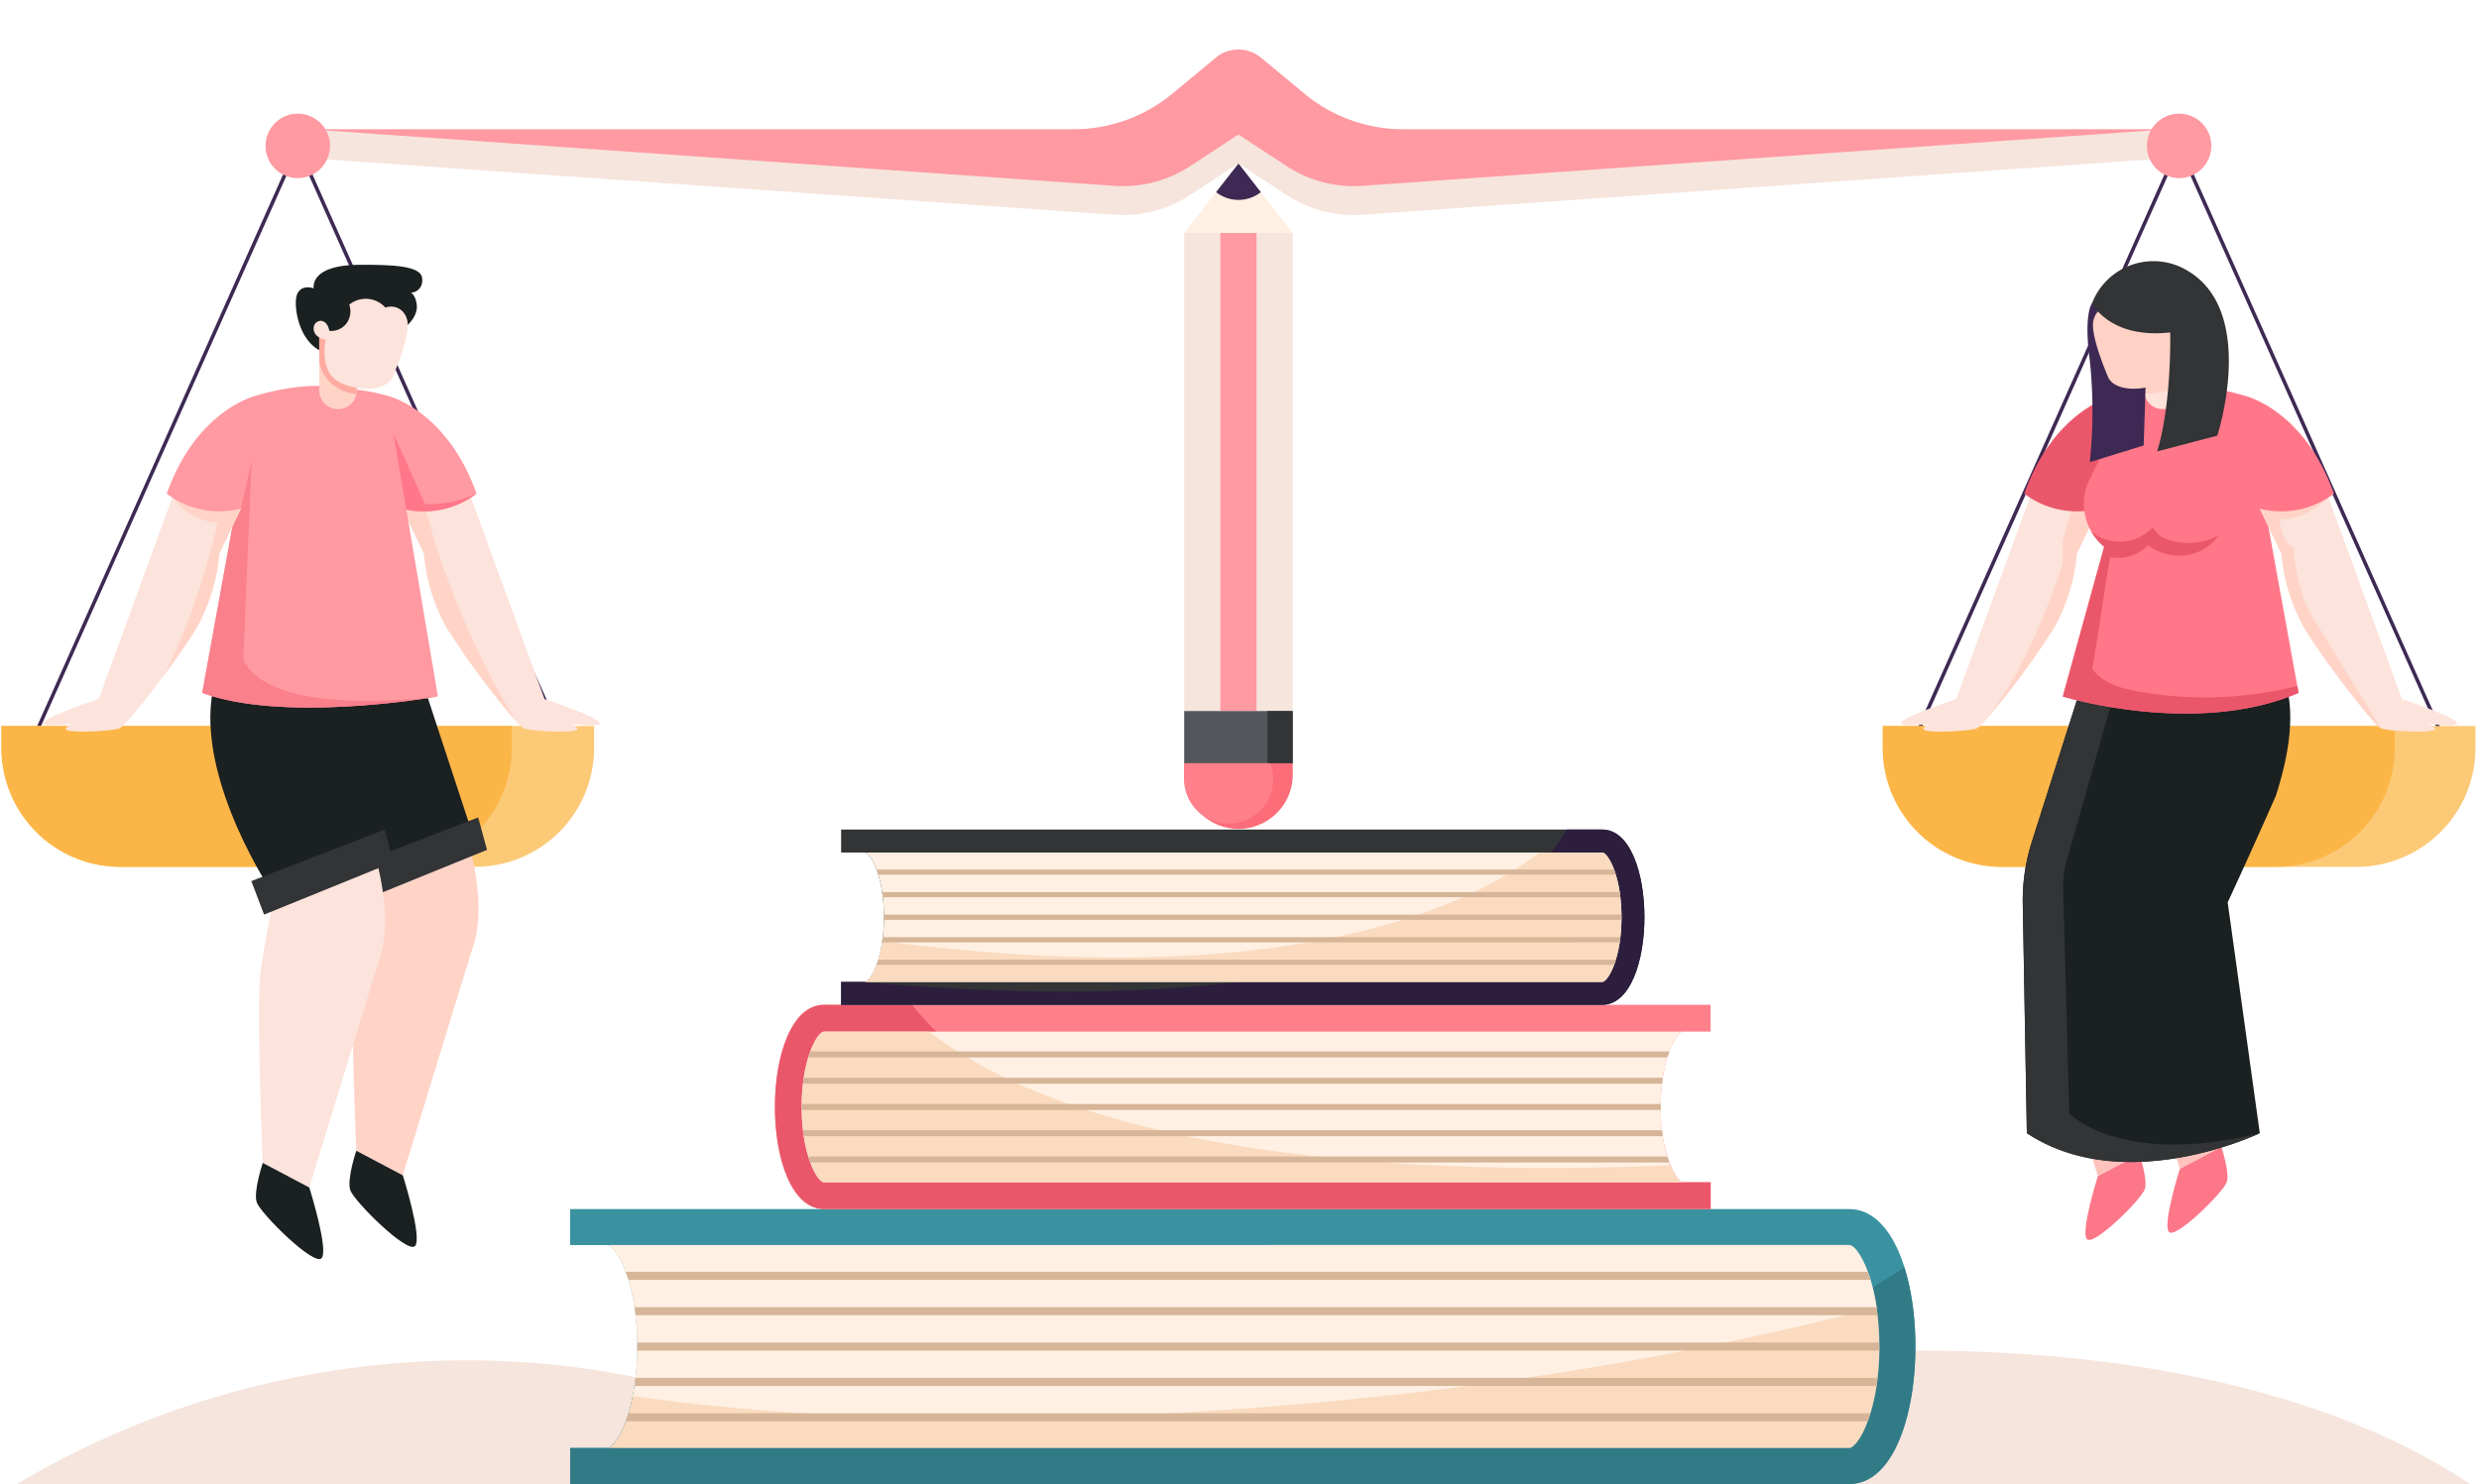 <svg xmlns="http://www.w3.org/2000/svg" xmlns:xlink="http://www.w3.org/1999/xlink" width="334" height="200" viewBox="0 0 334 200">
  <defs>
    <clipPath id="clip-path">
      <rect id="Rectangle_37152" data-name="Rectangle 37152" width="334" height="200" transform="translate(-11931 2336)" fill="#fff"/>
    </clipPath>
    <clipPath id="clip-path-2">
      <rect id="Rectangle_37052" data-name="Rectangle 37052" width="422" height="197" transform="translate(0 -0.162)" fill="#ff808b"/>
    </clipPath>
  </defs>
  <g id="Mask_Group_46868" data-name="Mask Group 46868" transform="translate(11931 -2336)" clip-path="url(#clip-path)">
    <g id="Group_62313" data-name="Group 62313" transform="translate(-11977 2319.924)">
      <g id="Group_62210" data-name="Group 62210" transform="translate(0 19.238)" clip-path="url(#clip-path-2)">
        <path id="Path_130434" data-name="Path 130434" d="M429.644,428.976H95.459c31.6-19.688,72.142-23.7,106.337-8.994a230.013,230.013,0,0,1,102.185-2.958c19.823-8.37,88.176-14.591,125.664,11.952" transform="translate(-49.11 -230.953)" fill="#f6e5dd"/>
        <path id="Path_130435" data-name="Path 130435" d="M425.265,410.008H252.951v-4.852h4.977c1,0,3.2-3.375,3.87-9.711a35.656,35.656,0,0,0,.208-3.962c0-8.875-2.893-13.673-4.079-13.673H252.95v-4.852H425.265c3.535,0,6.021,3.263,7.455,7.852,3.408,10.876.923,29.205-7.455,29.205" transform="translate(-130.133 -213.169)" fill="#3a92a0"/>
        <path id="Path_130436" data-name="Path 130436" d="M425.264,418.325H252.951v-4.852h4.977c1,0,3.2-3.375,3.87-9.711a98.236,98.236,0,0,0,27.8,7.273c13.571,1.657,27.3,1.183,40.96.718,19.526-.665,39.169-1.345,58.308-5.283,15.484-3.2,30.744-8.639,43.854-17.348,3.408,10.876.923,29.205-7.455,29.205" transform="translate(-130.133 -221.488)" fill="#317b87"/>
        <path id="Path_130437" data-name="Path 130437" d="M434.617,396.626v.544a33.839,33.839,0,0,1-.237,3.68c-.039.374-.088.734-.141,1.083a25.27,25.27,0,0,1-.82,3.685c-.118.383-.237.748-.365,1.083-.879,2.367-1.913,3.6-2.515,3.6H263.2c.6,0,1.637-1.228,2.515-3.6.127-.335.247-.7.364-1.083.214-.7.413-1.48.582-2.33.088-.432.17-.884.237-1.355.053-.355.1-.71.141-1.083a33.871,33.871,0,0,0,.237-3.68v-1.089a33.885,33.885,0,0,0-.237-3.68c-.039-.374-.088-.734-.141-1.083a25.26,25.26,0,0,0-.82-3.685c-.118-.383-.237-.748-.365-1.083-.879-2.367-1.914-3.6-2.515-3.6H430.538c.6,0,1.637,1.228,2.515,3.6.127.335.247.7.365,1.083a25.278,25.278,0,0,1,.82,3.685v.044c.053.335.1.679.136,1.039a33.9,33.9,0,0,1,.237,3.68v.544" transform="translate(-135.406 -218.315)" fill="#fadbc0"/>
        <path id="Path_130438" data-name="Path 130438" d="M434.242,391.362a468.287,468.287,0,0,1-70.228,12.307c-37.27,3.8-71.544,3.375-97.351-.383.088-.432.17-.884.237-1.355.053-.355.1-.71.141-1.083a33.872,33.872,0,0,0,.237-3.68v-1.089a33.871,33.871,0,0,0-.237-3.68c-.039-.374-.088-.734-.141-1.083a25.26,25.26,0,0,0-.82-3.685c-.118-.383-.237-.748-.364-1.083-.879-2.367-1.914-3.6-2.515-3.6H430.537c.6,0,1.637,1.228,2.515,3.6.127.335.247.7.365,1.083a25.288,25.288,0,0,1,.82,3.685v.044" transform="translate(-135.406 -218.315)" fill="#fff0e3"/>
        <path id="Path_130439" data-name="Path 130439" d="M436.086,391.448H268.747c-.118-.383-.237-.748-.364-1.083H435.719c.125.335.247.7.364,1.083" transform="translate(-138.072 -222.127)" fill="#d6b598"/>
        <path id="Path_130440" data-name="Path 130440" d="M438.3,401.268H270.964c-.039-.374-.088-.734-.141-1.083H438.159c.053.355.1.71.141,1.083" transform="translate(-139.328 -227.179)" fill="#d6b598"/>
        <path id="Path_130441" data-name="Path 130441" d="M438.929,410.538v.544H271.593v-1.089H438.929v.544" transform="translate(-139.723 -232.226)" fill="#d6b598"/>
        <path id="Path_130442" data-name="Path 130442" d="M438.3,419.815c-.039.374-.088.734-.141,1.083H270.823c.053-.355.1-.71.141-1.083Z" transform="translate(-139.328 -237.278)" fill="#d6b598"/>
        <path id="Path_130443" data-name="Path 130443" d="M436.086,429.635c-.118.383-.237.748-.365,1.083H268.383c.127-.335.247-.7.364-1.083Z" transform="translate(-138.072 -242.33)" fill="#d6b598"/>
        <path id="Path_130444" data-name="Path 130444" d="M429.12,330.032a21.365,21.365,0,0,0,1.258,7.734c.626,1.593,1.34,2.422,1.768,2.422h3.7v3.6H316.411c-8.847,0-8.847-27.52,0-27.52H435.845v3.608h-3.7c-.879,0-3.025,3.56-3.025,10.152" transform="translate(-159.367 -184.011)" fill="#ff808b"/>
        <path id="Path_130445" data-name="Path 130445" d="M435.845,340.191v3.6H316.411c-8.847,0-8.847-27.52,0-27.52h11.828c8.662,10.8,33.745,29.142,102.139,21.495.626,1.593,1.34,2.422,1.768,2.422Z" transform="translate(-159.367 -184.01)" fill="#eb576a"/>
        <path id="Path_130446" data-name="Path 130446" d="M435.964,344.013H320.231c-.447,0-1.219-.912-1.87-2.676-.092-.247-.185-.519-.272-.8a18.691,18.691,0,0,1-.607-2.738c-.039-.263-.078-.529-.107-.806a24.642,24.642,0,0,1-.17-2.734v-.807a24.657,24.657,0,0,1,.17-2.733c.03-.277.067-.544.106-.806a18.765,18.765,0,0,1,.607-2.734c.088-.286.18-.559.272-.806.651-1.757,1.42-2.671,1.87-2.671H435.964c-.447,0-1.214.912-1.865,2.671-.1.247-.185.52-.272.806a18.764,18.764,0,0,0-.607,2.734c-.044.263-.078.529-.106.806a25.8,25.8,0,0,0-.175,2.734v.806a25.792,25.792,0,0,0,.175,2.734c.03.277.063.544.107.806a18.712,18.712,0,0,0,.607,2.738c.088.282.175.554.272.8.049.136.1.267.15.393.617,1.505,1.3,2.282,1.714,2.282" transform="translate(-163.186 -187.832)" fill="#fff0e3"/>
        <path id="Path_130447" data-name="Path 130447" d="M435.964,344.013H320.231c-.447,0-1.219-.912-1.87-2.676-.092-.247-.185-.519-.272-.8a18.691,18.691,0,0,1-.607-2.738c-.039-.263-.078-.529-.107-.806a24.642,24.642,0,0,1-.17-2.734v-.807a24.657,24.657,0,0,1,.17-2.733c.03-.277.067-.544.106-.806a18.765,18.765,0,0,1,.607-2.734c.088-.286.18-.559.272-.806.651-1.757,1.42-2.671,1.87-2.671h14.148c11.726,9.128,38.722,20.5,99.876,18.029.617,1.505,1.3,2.282,1.714,2.282" transform="translate(-163.186 -187.832)" fill="#fadbc0"/>
        <path id="Path_130448" data-name="Path 130448" d="M319.034,358.369H434.767c.088.285.177.555.271.8H319.305c-.094-.249-.183-.52-.27-.8" transform="translate(-164.13 -205.666)" fill="#d6b598"/>
        <path id="Path_130449" data-name="Path 130449" d="M317.563,351.076H433.3c.028.278.065.544.1.8H317.667c-.039-.26-.076-.527-.1-.8" transform="translate(-163.373 -201.915)" fill="#d6b598"/>
        <path id="Path_130450" data-name="Path 130450" d="M317.2,344.187v-.4H432.933v.807H317.2v-.4" transform="translate(-163.186 -198.162)" fill="#d6b598"/>
        <path id="Path_130451" data-name="Path 130451" d="M317.563,337.3c.03-.278.065-.544.1-.8H433.4c-.04.26-.076.527-.1.8Z" transform="translate(-163.373 -194.415)" fill="#d6b598"/>
        <path id="Path_130452" data-name="Path 130452" d="M319.034,330.009c.086-.285.176-.555.27-.8H435.037c-.094.248-.183.52-.271.8Z" transform="translate(-164.13 -190.663)" fill="#d6b598"/>
        <path id="Path_130453" data-name="Path 130453" d="M430.677,291.239H328.141v-3.093h3.17c.757,0,2.6-3.059,2.6-8.72s-1.845-8.716-2.6-8.716h-3.17v-3.1H430.677c7.594,0,7.594,23.626,0,23.626" transform="translate(-168.815 -158.976)" fill="#323436"/>
        <path id="Path_130454" data-name="Path 130454" d="M430.677,291.239H328.141v-3.093h2.85c72.005,6.4,90.393-12.449,94.924-20.534h4.763c7.594,0,7.594,23.626,0,23.626" transform="translate(-168.815 -158.976)" fill="#2d1e3d"/>
        <path id="Path_130455" data-name="Path 130455" d="M436.639,282.709v.344a21.55,21.55,0,0,1-.146,2.35c-.025.237-.058.466-.092.69a15.626,15.626,0,0,1-.524,2.35c-.073.243-.15.473-.228.69-.563,1.51-1.224,2.3-1.607,2.3H334.671c.383,0,1.044-.787,1.607-2.3.078-.214.155-.447.228-.69a15.624,15.624,0,0,0,.524-2.35c.009-.058.019-.118.025-.18.025-.164.048-.335.067-.51a22.851,22.851,0,0,0,.146-2.35v-.689a22.918,22.918,0,0,0-.146-2.35c-.03-.237-.058-.466-.092-.69a15.625,15.625,0,0,0-.524-2.35c-.073-.243-.15-.473-.228-.69-.563-1.51-1.224-2.292-1.607-2.292h99.366c.383,0,1.044.782,1.607,2.292.078.214.155.447.228.69a15.617,15.617,0,0,1,.524,2.35c.034.224.067.452.092.69a21.641,21.641,0,0,1,.146,2.35v.344" transform="translate(-172.175 -162.258)" fill="#fff0e3"/>
        <path id="Path_130456" data-name="Path 130456" d="M436.635,282.364v.689a21.542,21.542,0,0,1-.146,2.35c-.025.237-.058.466-.092.69a15.614,15.614,0,0,1-.524,2.35c-.073.243-.15.473-.228.69-.563,1.51-1.224,2.3-1.607,2.3H334.671c.383,0,1.044-.787,1.607-2.3.078-.214.155-.447.228-.69a15.626,15.626,0,0,0,.524-2.35c.009-.058.019-.118.025-.18,54.871,7.187,79.25-4.772,88.524-11.92h8.459c.383,0,1.044.782,1.607,2.292.078.214.155.447.228.69a15.632,15.632,0,0,1,.524,2.35c.034.224.067.452.092.69a21.635,21.635,0,0,1,.146,2.35" transform="translate(-172.175 -162.258)" fill="#fadbc0"/>
        <path id="Path_130457" data-name="Path 130457" d="M437.575,279.407H338.209c-.075-.245-.151-.473-.237-.69h99.366c.08.214.157.446.237.69" transform="translate(-173.876 -164.686)" fill="#d6b598"/>
        <path id="Path_130458" data-name="Path 130458" d="M438.988,285.664H339.622c-.025-.237-.056-.473-.09-.69H438.9c.034.222.065.452.09.69" transform="translate(-174.675 -167.908)" fill="#d6b598"/>
        <path id="Path_130459" data-name="Path 130459" d="M439.393,291.576v.347h-99.37v-.693h99.366v.347" transform="translate(-174.928 -171.125)" fill="#d6b598"/>
        <path id="Path_130460" data-name="Path 130460" d="M438.988,297.491c-.025.237-.056.473-.09.69H339.532c.034-.222.065-.452.09-.69Z" transform="translate(-174.675 -174.347)" fill="#d6b598"/>
        <path id="Path_130461" data-name="Path 130461" d="M437.574,303.752c-.075.245-.151.473-.237.69H337.976c.08-.214.157-.446.237-.69Z" transform="translate(-173.875 -177.568)" fill="#d6b598"/>
        <path id="Path_130462" data-name="Path 130462" d="M428.34,102.014h-5v64.432h14.619V102.014Z" transform="translate(-217.791 -73.782)" fill="#f6e5dd"/>
        <rect id="Rectangle_37049" data-name="Rectangle 37049" width="4.873" height="64.432" transform="translate(210.421 28.232)" fill="#ff99a2"/>
        <rect id="Rectangle_37050" data-name="Rectangle 37050" width="14.619" height="7.039" transform="translate(205.548 92.664)" fill="#53565a"/>
        <rect id="Rectangle_37051" data-name="Rectangle 37051" width="3.407" height="7.039" transform="translate(216.761 92.664)" fill="#323436"/>
        <path id="Path_130463" data-name="Path 130463" d="M437.965,249.213v1.621a7.31,7.31,0,0,1-14.619,0v-1.621Z" transform="translate(-217.791 -149.511)" fill="#fc6c79"/>
        <path id="Path_130464" data-name="Path 130464" d="M434.93,249.213a6,6,0,1,1-11.585,1.621v-1.621Z" transform="translate(-217.795 -149.511)" fill="#ff808b"/>
        <path id="Path_130465" data-name="Path 130465" d="M437.957,92.1H423.336l4.292-5.5,3.02-3.865,3.021,3.865Z" transform="translate(-217.789 -63.864)" fill="#fff0e3"/>
        <path id="Path_130466" data-name="Path 130466" d="M438.215,86.6a4.891,4.891,0,0,1-6.035,0l3.02-3.865Z" transform="translate(-222.336 -63.864)" fill="#3e2954"/>
        <path id="Path_130467" data-name="Path 130467" d="M103.95,157.523a.244.244,0,0,1-.1-.021.237.237,0,0,1-.118-.321L139.25,77.492a.243.243,0,1,1,.444.2l-35.522,79.684a.237.237,0,0,1-.222.144" transform="translate(-53.353 -61.093)" fill="#3e2954"/>
        <path id="Path_130468" data-name="Path 130468" d="M212.629,157.523a.237.237,0,0,1-.222-.144L176.886,77.69a.243.243,0,1,1,.444-.2l35.521,79.685a.237.237,0,0,1-.118.321.245.245,0,0,1-.1.021" transform="translate(-90.991 -61.093)" fill="#3e2954"/>
        <path id="Path_130469" data-name="Path 130469" d="M174.988,238.863v2.948a16.038,16.038,0,0,1-16.036,16.037H111.163a16.034,16.034,0,0,1-16.032-16.035v-2.95Z" transform="translate(-48.941 -144.185)" fill="#fcc977"/>
        <path id="Path_130470" data-name="Path 130470" d="M163.893,238.863v2.948a16.038,16.038,0,0,1-16.036,16.037H111.163a16.034,16.034,0,0,1-16.032-16.035v-2.95Z" transform="translate(-48.941 -144.185)" fill="#fcb647"/>
        <path id="Path_130471" data-name="Path 130471" d="M626,157.523a.245.245,0,0,1-.1-.021.237.237,0,0,1-.118-.321l35.521-79.689a.243.243,0,0,1,.444.2L626.23,157.374a.237.237,0,0,1-.222.144" transform="translate(-321.929 -61.093)" fill="#3e2954"/>
        <path id="Path_130472" data-name="Path 130472" d="M734.683,157.523a.237.237,0,0,1-.221-.144L698.939,77.69a.243.243,0,0,1,.444-.2L734.9,157.178a.237.237,0,0,1-.118.321.246.246,0,0,1-.1.021" transform="translate(-359.565 -61.093)" fill="#3e2954"/>
        <path id="Path_130473" data-name="Path 130473" d="M697.038,238.863v2.948A16.035,16.035,0,0,1,681,257.848H633.218a16.038,16.038,0,0,1-16.037-16.036v-2.949Z" transform="translate(-317.515 -144.185)" fill="#fcc977"/>
        <path id="Path_130474" data-name="Path 130474" d="M686.167,238.863v2.948a16.038,16.038,0,0,1-16.036,16.037H633.218a16.038,16.038,0,0,1-16.037-16.036v-2.949Z" transform="translate(-317.515 -144.185)" fill="#fcb647"/>
        <path id="Path_130475" data-name="Path 130475" d="M430.843,61.865v3.787L320.79,73.381a16.5,16.5,0,0,1-10.207-2.66l-6.5-4.26-6.492,4.26a16.512,16.512,0,0,1-10.211,2.66l-110.053-7.73V61.865H281.873a20.905,20.905,0,0,0,13.342-4.816l5.807-4.821a4.78,4.78,0,0,1,6.118,0l5.812,4.821a20.883,20.883,0,0,0,13.338,4.816Z" transform="translate(-91.236 -47.601)" fill="#f6e5dd"/>
        <path id="Path_130476" data-name="Path 130476" d="M430.937,61.865l-108.46,7.618a16.465,16.465,0,0,1-10.207-2.66l-6.5-4.253-6.492,4.253a16.48,16.48,0,0,1-10.211,2.66L180.611,61.865H283.564a20.905,20.905,0,0,0,13.342-4.816l5.807-4.821a4.78,4.78,0,0,1,6.118,0l5.811,4.821a20.883,20.883,0,0,0,13.338,4.816Z" transform="translate(-92.917 -47.601)" fill="#ff99a2"/>
        <path id="Path_130477" data-name="Path 130477" d="M177.107,73.25a4.341,4.341,0,1,1-4.341-4.341,4.341,4.341,0,0,1,4.341,4.341" transform="translate(-86.647 -56.751)" fill="#ff99a2"/>
        <path id="Path_130478" data-name="Path 130478" d="M690.478,73.25a4.341,4.341,0,1,0,4.341-4.341,4.341,4.341,0,0,0-4.341,4.341" transform="translate(-355.223 -56.751)" fill="#ff99a2"/>
        <path id="Path_130479" data-name="Path 130479" d="M193.835,219.049l8.123,24.726-15.106,4.852s-11.146-17.006-6.8-28.756Z" transform="translate(-92.113 -133.992)" fill="#1b2021"/>
        <path id="Path_130480" data-name="Path 130480" d="M208.232,271.506s2.431,7.984.691,13.535-9.575,31.167-9.575,31.167l-6.272-3.313s-.929-21.921-.237-26.3c1-6.3,1.75-9.388,1.75-9.388Z" transform="translate(-99.078 -160.979)" fill="#ffd4c7"/>
        <path id="Path_130481" data-name="Path 130481" d="M190.434,271.176l17.961-6.943,1.192,4.378L192.145,275.7Z" transform="translate(-97.971 -157.234)" fill="#323436"/>
        <path id="Path_130482" data-name="Path 130482" d="M192.621,356.76l6.272,3.313s2.646,8.369,1.657,9.524-8.284-6.064-8.745-7.551.822-5.28.822-5.28" transform="translate(-98.622 -204.839)" fill="#1b2021"/>
        <path id="Path_130483" data-name="Path 130483" d="M167.891,222.433l8.123,24.726-15.106,4.852s-11.146-17.006-6.8-28.756Z" transform="translate(-78.763 -135.733)" fill="#1b2021"/>
        <path id="Path_130485" data-name="Path 130485" d="M182.284,274.89s2.431,7.984.691,13.535-9.575,31.167-9.575,31.167l-6.272-3.313s-.929-21.921-.237-26.3c1-6.3,1.75-9.388,1.75-9.388Z" transform="translate(-85.728 -162.72)" fill="#fce3db"/>
        <path id="Path_130486" data-name="Path 130486" d="M164.486,274.556l17.961-6.943,1.192,4.378L166.2,279.076Z" transform="translate(-84.622 -158.976)" fill="#323436"/>
        <path id="Path_130487" data-name="Path 130487" d="M166.673,360.144l6.272,3.313s2.646,8.369,1.657,9.524-8.284-6.064-8.745-7.551.822-5.28.822-5.28" transform="translate(-85.273 -206.58)" fill="#1b2021"/>
        <path id="Path_130488" data-name="Path 130488" d="M190.28,120.113s2.722-1.3,2.857-3.529c-.045-1.563-.8-1.966-.8-1.966a1.594,1.594,0,0,0,1.519-1.7c.09-1.7-2.637-2.1-8.533-2.056s-6.169,2.413-6.1,3.173c0,0-1.585-.625-2.209.76s.179,7.326,4.333,8.047Z" transform="translate(-90.967 -78.334)" fill="#1b2021"/>
        <path id="Path_130489" data-name="Path 130489" d="M228.783,204.469a1.819,1.819,0,0,1,1.183.631c.383.772-6.361.383-7.254,0a8.027,8.027,0,0,1-1.466-1.476,110.667,110.667,0,0,1-8.914-12.114,24.969,24.969,0,0,1-3.034-9.93l-2.913-6.074,1.48-2.13.127-.185,7.132-.577,10.414,28.536s6.938,2.311,7.409,3.18c.305.563-2.3.355-4.161.141" transform="translate(-106.174 -110.102)" fill="#fce3db"/>
        <path id="Path_130490" data-name="Path 130490" d="M221.412,204.529c-.053-.03-.111-.063-.164-.1a110.658,110.658,0,0,1-8.914-12.114,24.968,24.968,0,0,1-3.034-9.93l-2.913-6.074,1.48-2.13a7.78,7.78,0,0,1,2.1,3.87,112.066,112.066,0,0,0,11.454,26.477" transform="translate(-106.174 -110.91)" fill="#ffd4c7"/>
        <path id="Path_130491" data-name="Path 130491" d="M213.075,160.4h-.009a11.812,11.812,0,0,1-9.449,2.147c-.18-.034-.355-.078-.538-.127l-3.117-13.882,1.065-1.35s8,1.811,12.051,13.206" transform="translate(-102.872 -97.026)" fill="#ff99a2"/>
        <path id="Path_130492" data-name="Path 130492" d="M182.61,186.334a.086.086,0,0,0-.025,0,.257.257,0,0,0-.073.009H182.5c-1.637.286-20.815,3.467-31.648-.5l6.943-38.231V147.6l.33-1.811s6.672-2.166,11.76-.947a26.428,26.428,0,0,1,5.875.947Z" transform="translate(-77.607 -95.628)" fill="#ff99a2"/>
        <path id="Path_130493" data-name="Path 130493" d="M215.1,165.811a11.812,11.812,0,0,1-9.449,2.147L203.92,157.7l4.253,9.507a14.967,14.967,0,0,0,6.929-1.4" transform="translate(-104.909 -102.432)" fill="#f78"/>
        <path id="Path_130494" data-name="Path 130494" d="M182.5,189.675c-1.637.286-20.815,3.467-31.648-.5l6.943-38.231-1.42,33.677c3.432,7.856,24.422,5.278,26.126,5.054" transform="translate(-77.607 -98.954)" fill="#fa808b"/>
        <path id="Path_130495" data-name="Path 130495" d="M188.375,129.69v7.642a2.385,2.385,0,0,1-.067.563,2.494,2.494,0,0,1-.67,1.223,2.53,2.53,0,0,1-4.317-1.787v-7.919Z" transform="translate(-94.312 -87.878)" fill="#ffd4c7"/>
        <path id="Path_130496" data-name="Path 130496" d="M188.375,129.69v7.642a2.385,2.385,0,0,1-.067.563,2.221,2.221,0,0,0-.364-.131,5.271,5.271,0,0,1-4.622-4.322v-4.031Z" transform="translate(-94.312 -87.878)" fill="#ffaba1"/>
        <path id="Path_130497" data-name="Path 130497" d="M183.883,124.591a2.435,2.435,0,0,0-.333-.854,1.092,1.092,0,0,0-.746-.492.987.987,0,0,0-1.009.734,1.324,1.324,0,0,0,.374,1.243,2.048,2.048,0,0,0,1.218.546s-.937,4.16,1.7,5.658c2.418,1.373,6.478,1.385,7.326-.625s2.547-6.39,1.876-7.907a2.187,2.187,0,0,0-2.859-1.43,3.537,3.537,0,0,0-4.87-.4,2.741,2.741,0,0,1-.382,2.543,2.6,2.6,0,0,1-2.3.988" transform="translate(-93.507 -83.168)" fill="#fce3db"/>
        <path id="Path_130498" data-name="Path 130498" d="M133.42,175.5l-2.913,6.074a24.919,24.919,0,0,1-3.029,9.93c-1.02,1.718-2.632,4.023-4.283,6.254-2.722,3.661-5.555,7.1-6.109,7.337-.889.383-7.637.772-7.254,0a1.833,1.833,0,0,1,1.189-.631c-1.865.214-4.472.422-4.165-.141.473-.869,7.409-3.18,7.409-3.18l9.934-27.225.48-1.311,7.132.577Z" transform="translate(-54.959 -110.103)" fill="#fce3db"/>
        <path id="Path_130499" data-name="Path 130499" d="M150.756,175.5l-2.913,6.074a24.919,24.919,0,0,1-3.029,9.93c-1.02,1.718-2.632,4.023-4.283,6.254a93.882,93.882,0,0,0,7.079-20.388,7.916,7.916,0,0,1-6.074-3.447l.48-1.311,7.132.577Z" transform="translate(-72.297 -110.103)" fill="#ffd4c7"/>
        <path id="Path_130500" data-name="Path 130500" d="M141.009,160.4a11.8,11.8,0,0,0,10,2.02l3.116-13.879-1.065-1.35s-8,1.811-12.05,13.208" transform="translate(-72.544 -97.027)" fill="#ff99a2"/>
        <path id="Path_130501" data-name="Path 130501" d="M659.312,281.7s-2.168,7.12-.616,12.07,8.538,27.793,8.538,27.793l5.593-2.95s.828-19.547.208-23.452c-.893-5.614-1.56-8.371-1.56-8.371Z" transform="translate(-338.585 -166.227)" fill="#ffc3bc"/>
        <path id="Path_130502" data-name="Path 130502" d="M680.694,357.726l-5.593,2.95s-2.36,7.462-1.472,8.492,7.388-5.407,7.8-6.733-.732-4.709-.732-4.709" transform="translate(-346.452 -205.335)" fill="#fc7788"/>
        <path id="Path_130503" data-name="Path 130503" d="M682.056,279.713s-2.168,7.12-.617,12.07,8.538,27.793,8.538,27.793l5.593-2.95s.828-19.547.208-23.452c-.893-5.614-1.56-8.371-1.56-8.371Z" transform="translate(-350.285 -165.201)" fill="#ffc3bc"/>
        <path id="Path_130504" data-name="Path 130504" d="M703.438,355.735l-5.593,2.95s-2.36,7.462-1.472,8.492,7.388-5.407,7.8-6.733-.733-4.71-.733-4.71" transform="translate(-358.153 -204.311)" fill="#fc7788"/>
        <path id="Path_130505" data-name="Path 130505" d="M648.849,175.5l-2.913,6.074a24.919,24.919,0,0,1-3.029,9.93,108.926,108.926,0,0,1-9.2,12.435c0,.009-.014.014-.019.025a6.021,6.021,0,0,1-1.17,1.136c-.889.383-7.637.772-7.254,0a1.833,1.833,0,0,1,1.189-.631c-1.865.214-4.472.422-4.167-.141.473-.869,7.414-3.18,7.414-3.18l10.414-28.536,6.531.529.6.048Z" transform="translate(-320.128 -110.102)" fill="#fce3db"/>
        <path id="Path_130506" data-name="Path 130506" d="M660.975,176.065l-2.913,6.074a24.919,24.919,0,0,1-3.029,9.93,108.914,108.914,0,0,1-9.2,12.435c6.37-8.047,10.347-21.121,10.347-21.121v-3.089l1.36-4.685,1.228-1.9.6.049Z" transform="translate(-332.255 -110.663)" fill="#ffd4c7"/>
        <path id="Path_130507" data-name="Path 130507" d="M656.44,160.4a11.8,11.8,0,0,0,10,2.02l3.116-13.879-1.065-1.35s-8,1.811-12.05,13.208" transform="translate(-337.712 -97.027)" fill="#eb576a"/>
        <path id="Path_130508" data-name="Path 130508" d="M690.1,238.946c-3.9,8.822-6.458,14.289-6.458,14.289l4.326,31.1s-18.13,8.734-31.385,0l-.549-30.914a25.933,25.933,0,0,1,1.219-8.356l7.5-23.593,1.471-.053,23.312-.845s5.307,3.787.568,18.368" transform="translate(-337.502 -134.783)" fill="#1b2021"/>
        <path id="Path_130509" data-name="Path 130509" d="M687.97,285.239s-18.13,8.734-31.385,0l-.549-30.914a25.931,25.931,0,0,1,1.219-8.356l7.5-23.593,1.471-.053,1.874,4.544-6.166,21.679a11.879,11.879,0,0,0-.457,3.6l.82,30.434s6.924,7.259,25.679,2.655" transform="translate(-337.502 -135.677)" fill="#323436"/>
        <path id="Path_130510" data-name="Path 130510" d="M698.9,185.848c-13.9,5.963-31.759.485-31.759.485l5.574-20.179a7.408,7.408,0,0,1-1.748-2.073c-.014-.03-.034-.058-.049-.088a7.5,7.5,0,0,1-.71-5.467,7.4,7.4,0,0,1,.563-1.471l2.03-4.165L674,145.8a26.389,26.389,0,0,1,5.871-.947c5.088-1.219,11.765.947,11.765.947l7.1,39.115Z" transform="translate(-343.217 -95.627)" fill="#f78"/>
        <path id="Path_130511" data-name="Path 130511" d="M698.9,206.034c-13.9,5.963-31.759.485-31.759.485l5.574-20.179a7.408,7.408,0,0,1-1.748-2.073,5.957,5.957,0,0,0,2.3,1.2,6.188,6.188,0,0,0,6-1.753,3.391,3.391,0,0,0,2.233,1.7,8.336,8.336,0,0,0,6.642-.626,6.324,6.324,0,0,1-4.355,2.685,6.756,6.756,0,0,1-5.123-1.346,5.734,5.734,0,0,1-5.137,1.612c-.9,5.049-1.519,9.992-2.418,15.047,1.491,2.064,4.023,2.68,6.531,3.112a51.009,51.009,0,0,0,21.1-.8Z" transform="translate(-343.217 -115.814)" fill="#eb576a"/>
        <path id="Path_130512" data-name="Path 130512" d="M694.73,129.413v7.919a2.522,2.522,0,0,1-5.01.413,1.915,1.915,0,0,1-.039-.413V129.69Z" transform="translate(-354.813 -87.878)" fill="#ffe2da"/>
        <path id="Path_130513" data-name="Path 130513" d="M694.731,139.9a2.25,2.25,0,0,1-.311.4,4.174,4.174,0,0,1-1.884,1.015,8.7,8.7,0,0,1-2.622.335,1.364,1.364,0,0,1-.194-.009,1.919,1.919,0,0,1-.039-.413v-2.477a7.41,7.41,0,0,1,.923-.82,4.055,4.055,0,0,1,2.374-.947,2.248,2.248,0,0,1,1.753.815,1.618,1.618,0,0,1,.277.529,1.948,1.948,0,0,1-.277,1.577" transform="translate(-354.814 -91.766)" fill="#ffd2c5"/>
        <path id="Path_130514" data-name="Path 130514" d="M677.02,120.286l-2.42.6s-1.15,1.392-.3,7.684a65.671,65.671,0,0,1,0,13.733l7.261-2.243.6-18.392Z" transform="translate(-346.739 -83.182)" fill="#3e2954"/>
        <path id="Path_130515" data-name="Path 130515" d="M686.079,124.591a2.425,2.425,0,0,1,.333-.854,1.092,1.092,0,0,1,.745-.492.987.987,0,0,1,1.009.734,1.326,1.326,0,0,1-.374,1.243,2.047,2.047,0,0,1-1.218.546s.937,4.16-1.7,5.658c-2.418,1.373-6.478,1.385-7.326-.625s-2.547-6.39-1.876-7.907a2.187,2.187,0,0,1,2.859-1.43,3.536,3.536,0,0,1,4.87-.4,2.741,2.741,0,0,0,.382,2.543,2.6,2.6,0,0,0,2.3.988" transform="translate(-347.527 -83.168)" fill="#ffd2c5"/>
        <path id="Path_130516" data-name="Path 130516" d="M744.214,204.469a1.82,1.82,0,0,1,1.183.631c.388.772-6.361.383-7.254,0l-.049-.024c-1.059-.637-7.681-9.112-10.337-13.571a24.968,24.968,0,0,1-3.034-9.93L721.81,175.5l1.607-2.311,7.132-.577.51,1.388,9.9,27.146s6.938,2.311,7.409,3.18c.311.563-2.3.355-4.161.141" transform="translate(-371.343 -110.103)" fill="#fce3db"/>
        <path id="Path_130517" data-name="Path 130517" d="M738.145,205.1l-.049-.024c-1.059-.637-7.681-9.112-10.337-13.571a24.967,24.967,0,0,1-3.034-9.93l-2.913-6.074,1.607-2.311,7.132-.577.51,1.388s-3.2,3.186-6.608,2.884c0,0,.3,3.36,1.806,3.738,0,0,.563,6.006,2.443,9.119s9.443,15.358,9.443,15.358" transform="translate(-371.343 -110.103)" fill="#ffd4c7"/>
        <path id="Path_130518" data-name="Path 130518" d="M728.5,160.4a11.8,11.8,0,0,1-10,2.02l-3.116-13.879,1.065-1.35s8,1.811,12.05,13.208" transform="translate(-368.041 -97.027)" fill="#f78"/>
        <path id="Path_130519" data-name="Path 130519" d="M684.023,135.513l8.107-2.117s5.452-16.719-4.054-22.264a8.867,8.867,0,0,0-12.825,4.416s2.36,4.84,10.532,3.932c0,0,.237,9.5-1.754,16.032" transform="translate(-347.389 -77.84)" fill="#323436"/>
      </g>
    </g>
  </g>
</svg>
